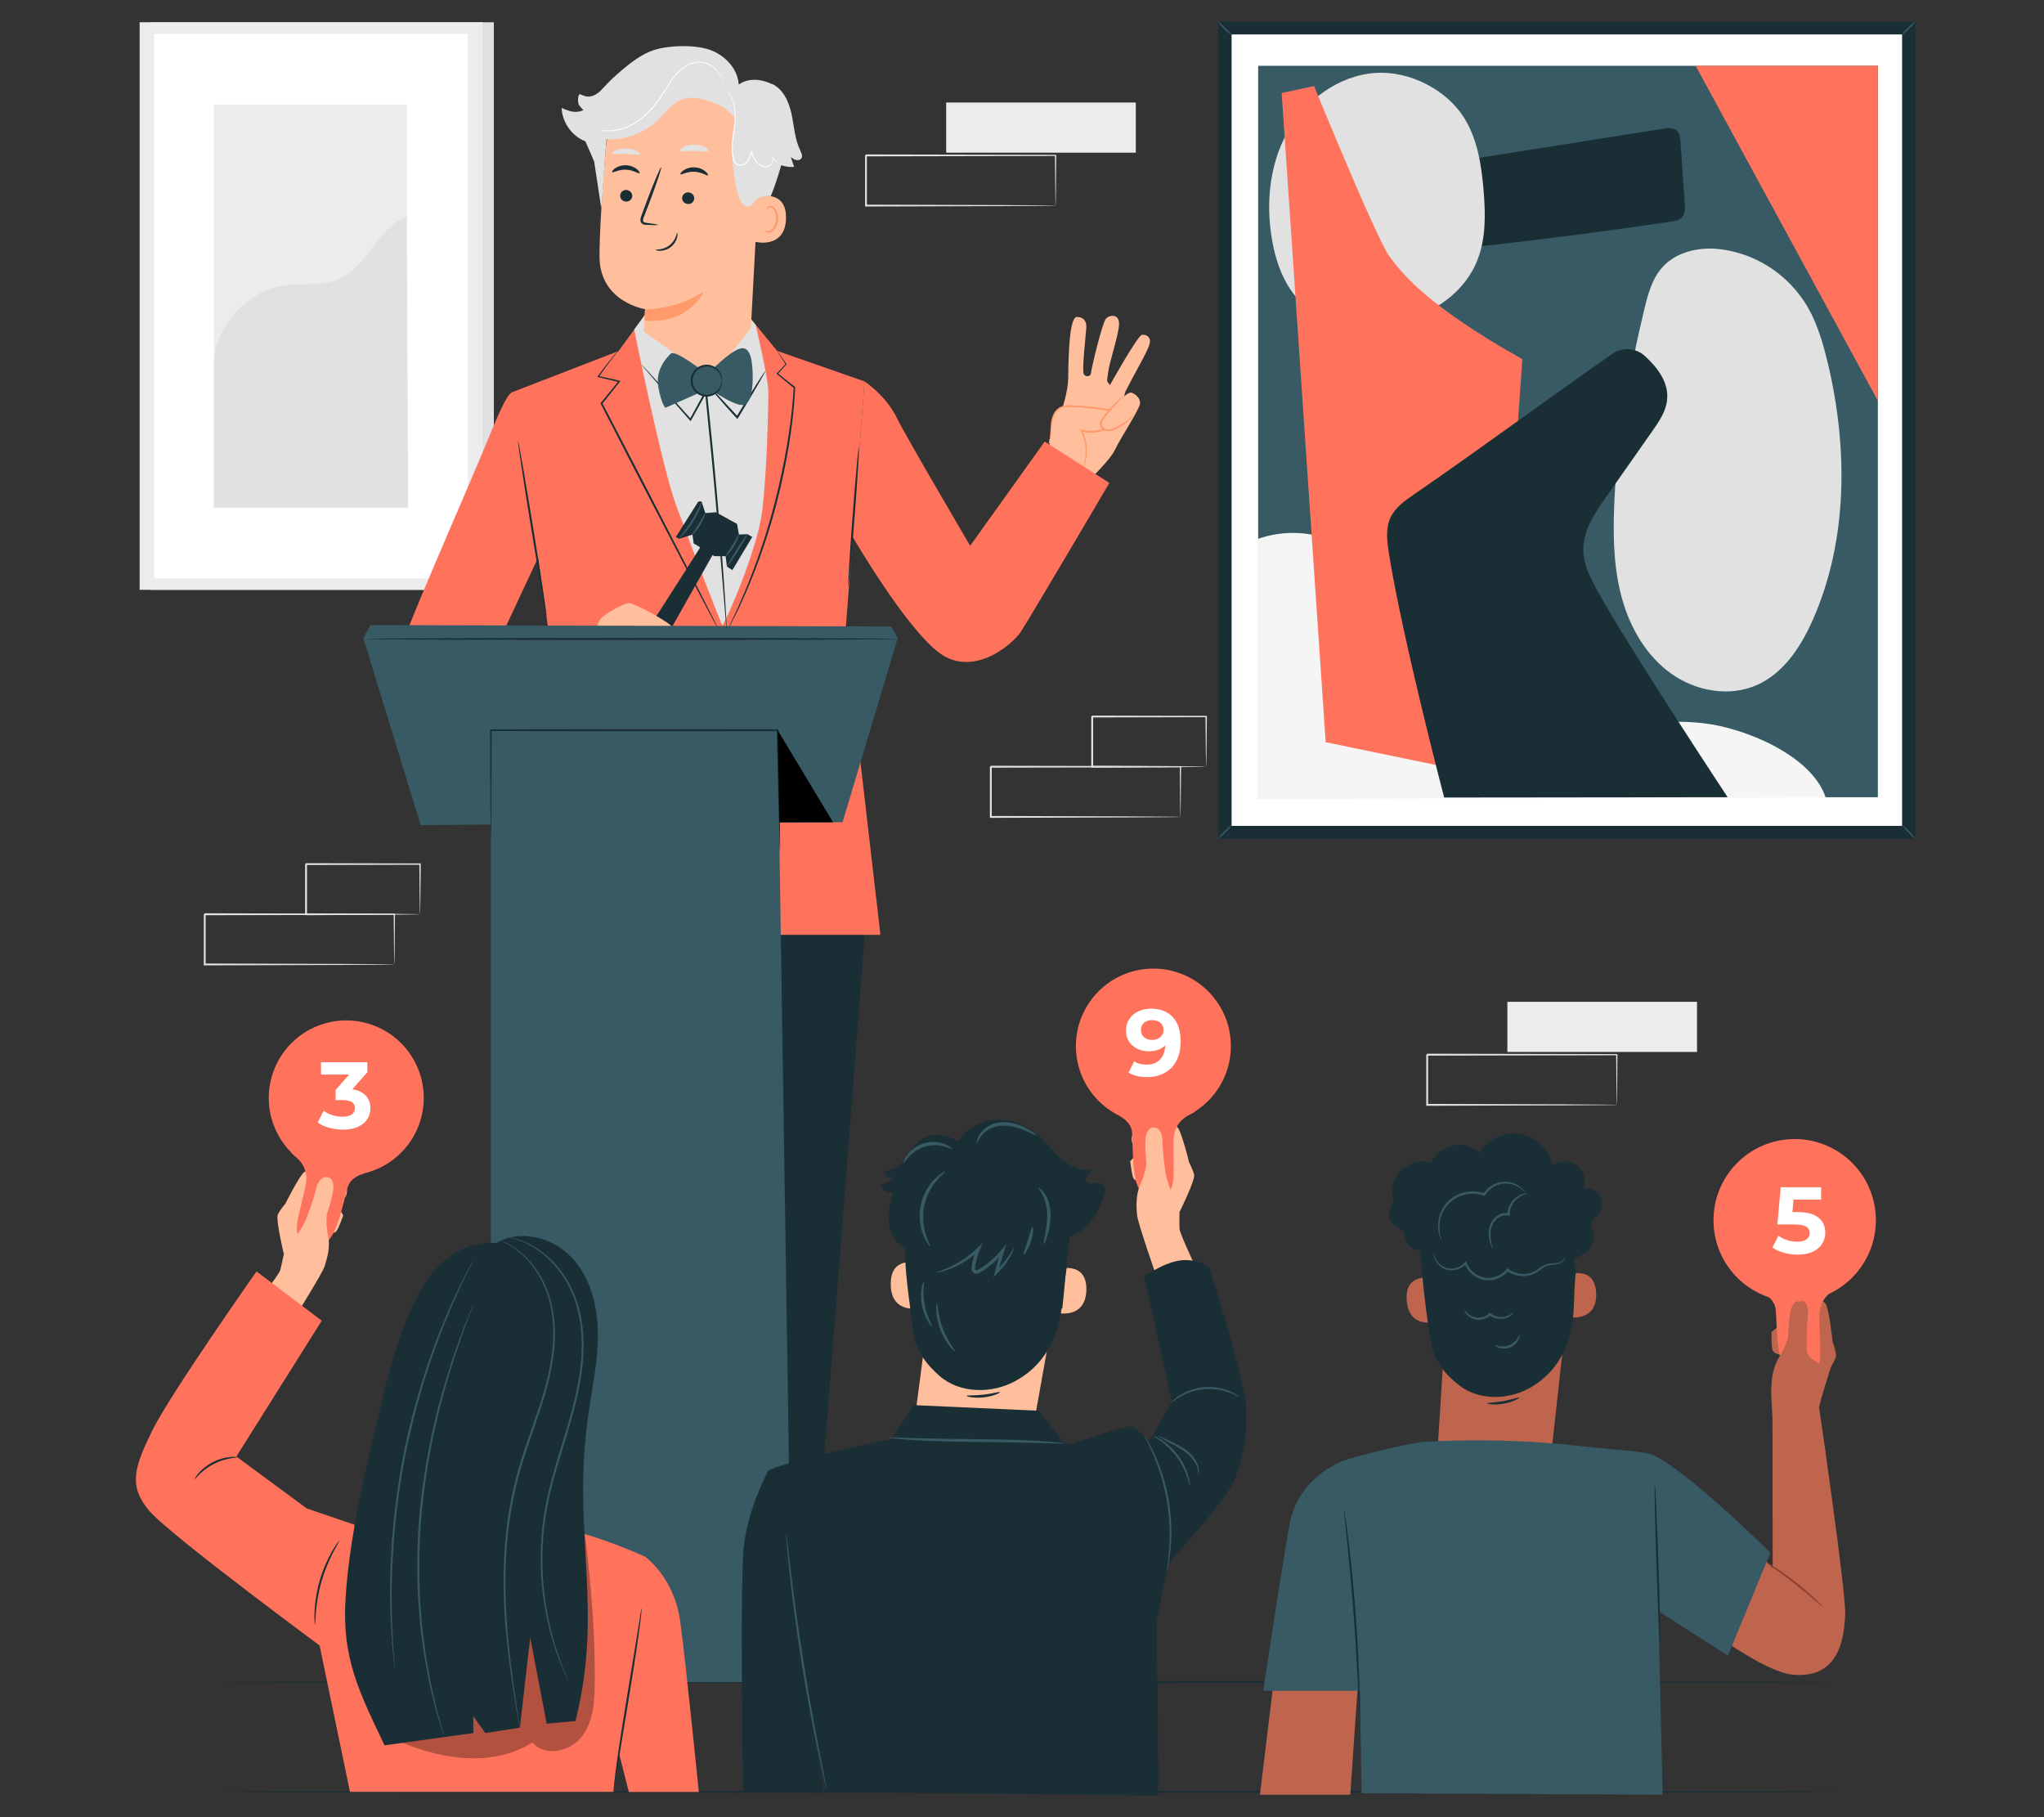 <?xml version="1.0" encoding="UTF-8"?>
<svg id="Layer_2" data-name="Layer 2" xmlns="http://www.w3.org/2000/svg" viewBox="0 0 540 480">
  <rect x="0" y="0" width="540" height="480" fill="#333333" stroke="none"/>
  <defs>
    <style>
      .cls-1 {
        fill: #bf654e;
      }

      .cls-1, .cls-2, .cls-3, .cls-4, .cls-5, .cls-6, .cls-7, .cls-8, .cls-9, .cls-10, .cls-11, .cls-12, .cls-13 {
        stroke-width: 0px;
      }

      .cls-2 {
        fill: #ff735d;
      }

      .cls-14 {
        opacity: .6;
      }

      .cls-3 {
        fill: #375a64;
      }

      .cls-4 {
        fill: #e1e1e1;
      }

      .cls-5 {
        fill: #ececec;
      }

      .cls-7 {
        fill: #f5f5f5;
      }

      .cls-8 {
        fill: none;
      }

      .cls-9 {
        fill: #1a2e35;
      }

      .cls-10 {
        fill: #fff;
      }

      .cls-15 {
        opacity: .3;
      }

      .cls-11 {
        fill: #904233;
      }

      .cls-12 {
        fill: #ff9a6c;
      }

      .cls-13 {
        fill: #ffbf9d;
      }
    </style>
  </defs>
  <g id="Layer_2-2" data-name="Layer 2">
    <g>
      <rect class="cls-8" width="540" height="480"/>
      <g>
        <g>
          <rect class="cls-4" x="39.9" y="5.88" width="90.57" height="149.92"/>
          <rect class="cls-5" x="36.89" y="5.88" width="90.57" height="149.92"/>
          <rect class="cls-10" x="40.74" y="8.92" width="82.86" height="143.84"/>
          <g>
            <rect class="cls-5" x="56.52" y="27.61" width="50.95" height="106.46"/>
            <path class="cls-4" d="m56.52,96.4c-.12-9.94,8.82-19.65,18.67-21.04,4.7-.66,9.68.27,14.07-1.53,7.83-3.21,10.32-13.62,18.21-16.7l.36,76.94h-51.31v-37.67Z"/>
          </g>
        </g>
        <g>
          <path class="cls-4" d="m311.86,215.77s-.01-.09-.02-.24c0-.18,0-.4-.02-.68,0-.62-.02-1.49-.04-2.61-.02-2.29-.05-5.58-.09-9.72l.16.16c-11.44.02-29.63.06-50.09.1.11-.11-.26.25.25-.25h0v.42s0,.43,0,.43v.85c0,.57,0,1.13,0,1.69,0,1.12,0,2.24,0,3.34,0,2.21,0,4.39,0,6.52l-.25-.25c14.27.05,26.75.09,35.7.11,4.46.03,8.04.05,10.54.07,1.22.01,2.17.02,2.85.03.31,0,.55.01.75.02.17,0,.26.01.26.02,0,0-.07.01-.23.02-.19,0-.42,0-.71.02-.67,0-1.6.02-2.8.03-2.49.02-6.04.04-10.48.07-9,.03-21.54.07-35.87.11h-.25s0-.25,0-.25c0-2.13,0-4.31,0-6.52,0-1.11,0-2.22,0-3.34,0-.56,0-1.13,0-1.69v-.85s0-.43,0-.43v-.4h0v-.02h0c.51-.51.14-.14.26-.26,20.46.04,38.65.08,50.09.1h.16s0,.16,0,.16c-.04,4.19-.07,7.51-.09,9.82-.02,1.1-.03,1.96-.04,2.57,0,.27-.01.48-.02.65,0,.14-.01.22-.02.21Z"/>
          <path class="cls-4" d="m318.66,202.51s-.01-.09-.02-.25c0-.19-.01-.42-.02-.7-.01-.65-.03-1.54-.05-2.66-.02-2.32-.06-5.61-.1-9.64l.18.18c-7.8.02-18.41.04-30.1.07-.23.23.31-.31.25-.25h0v.43s0,.43,0,.43v.87c0,.58,0,1.15,0,1.72,0,1.14,0,2.26,0,3.37,0,2.22,0,4.37,0,6.43l-.24-.24c8.69.05,16.17.09,21.53.12,2.64.03,4.76.05,6.27.07.7.01,1.27.02,1.69.03.39,0,.59.02.6.03,0,.01-.18.02-.55.03-.41,0-.96.02-1.64.03-1.5.02-3.6.04-6.22.07-5.4.03-12.94.07-21.7.12h-.24s0-.24,0-.24c0-2.06,0-4.21,0-6.43,0-1.11,0-2.23,0-3.37,0-.57,0-1.14,0-1.72v-.87s0-.43,0-.43v-.41h0v-.02h0c-.06.05.48-.49.26-.26,11.69.03,22.3.05,30.1.07h.19s0,.18,0,.18c-.04,4.08-.07,7.4-.1,9.75-.02,1.1-.03,1.97-.05,2.62-.01.59-.03.9-.04.88Z"/>
        </g>
        <g>
          <path class="cls-4" d="m104.18,254.74s-.01-.09-.02-.24c0-.18,0-.4-.02-.68,0-.62-.02-1.49-.04-2.61-.02-2.29-.05-5.58-.09-9.72l.16.16c-11.44.02-29.63.06-50.09.1.11-.11-.26.25.25-.25h0v.42s0,.43,0,.43v.85c0,.57,0,1.13,0,1.69,0,1.12,0,2.24,0,3.34,0,2.21,0,4.39,0,6.52l-.25-.25c14.27.05,26.75.09,35.7.11,4.46.03,8.04.05,10.54.07,1.22.01,2.17.02,2.85.03.31,0,.55.01.75.02.17,0,.26.01.26.02,0,0-.07.01-.23.02-.19,0-.42,0-.71.02-.67,0-1.6.02-2.8.03-2.49.02-6.04.04-10.48.07-9,.03-21.54.07-35.87.11h-.25s0-.25,0-.25c0-2.13,0-4.31,0-6.52,0-1.11,0-2.22,0-3.34,0-.56,0-1.13,0-1.69v-.85s0-.43,0-.43v-.4h0v-.02h0c.51-.51.14-.14.26-.26,20.46.04,38.65.08,50.09.1h.16s0,.16,0,.16c-.04,4.19-.07,7.51-.09,9.82-.02,1.1-.03,1.96-.04,2.57,0,.27-.01.48-.02.65,0,.14-.01.22-.02.21Z"/>
          <path class="cls-4" d="m110.97,241.49s-.01-.09-.02-.25c0-.19-.01-.42-.02-.7-.01-.65-.03-1.54-.05-2.66-.02-2.32-.06-5.61-.1-9.64l.18.18c-7.8.02-18.41.04-30.1.07-.23.23.31-.31.25-.25h0v.43s0,.43,0,.43v.87c0,.58,0,1.15,0,1.72,0,1.14,0,2.26,0,3.37,0,2.22,0,4.37,0,6.43l-.24-.24c8.69.05,16.17.09,21.53.12,2.64.03,4.76.05,6.27.07.7.01,1.27.02,1.69.03.39,0,.59.02.6.03,0,.01-.18.02-.55.03-.41,0-.96.02-1.64.03-1.5.02-3.6.04-6.22.07-5.4.03-12.94.07-21.7.12h-.24s0-.24,0-.24c0-2.06,0-4.21,0-6.43,0-1.11,0-2.23,0-3.37,0-.57,0-1.14,0-1.72v-.87s0-.43,0-.43v-.41h0v-.02h0c-.06.05.48-.49.26-.26,11.69.03,22.3.05,30.1.07h.19s0,.18,0,.18c-.04,4.08-.07,7.4-.1,9.75-.02,1.1-.03,1.97-.05,2.62-.01.59-.03.9-.04.88Z"/>
        </g>
        <g>
          <rect class="cls-5" x="249.97" y="27.08" width="50.1" height="13.25"/>
          <path class="cls-4" d="m278.88,54.29s-.01-.09-.02-.24c0-.18,0-.4-.02-.68,0-.62-.02-1.49-.04-2.61-.02-2.29-.05-5.58-.09-9.72l.16.16c-11.44.02-29.63.06-50.09.1.11-.11-.26.25.25-.25h0v.85s0,.85,0,.85c0,.57,0,1.13,0,1.69,0,1.12,0,2.24,0,3.34,0,2.21,0,4.39,0,6.52l-.25-.25c14.27.05,26.75.08,35.7.11,4.46.03,8.04.05,10.54.07,1.22.01,2.17.02,2.85.03.31,0,.55.01.75.02.17,0,.26.01.26.02,0,0-.07.01-.23.02-.19,0-.42,0-.71.02-.67,0-1.6.02-2.8.03-2.49.02-6.04.04-10.48.07-9,.03-21.54.07-35.87.11h-.25s0-.25,0-.25c0-2.13,0-4.31,0-6.52,0-1.11,0-2.22,0-3.34,0-.56,0-1.13,0-1.69v-.85s0-.43,0-.43v-.4h0v-.02h0c.51-.51.14-.14.26-.26,20.46.04,38.65.08,50.09.1h.16s0,.16,0,.16c-.04,4.19-.07,7.51-.09,9.82-.02,1.1-.03,1.96-.04,2.57,0,.27-.01.48-.02.65,0,.14-.01.22-.02.21Z"/>
        </g>
        <g>
          <rect class="cls-5" x="398.23" y="264.62" width="50.1" height="13.25"/>
          <path class="cls-4" d="m427.14,291.83s-.01-.09-.02-.24c0-.18,0-.4-.02-.68,0-.62-.02-1.49-.04-2.61-.02-2.29-.05-5.58-.09-9.72l.16.16c-11.44.02-29.63.06-50.09.1.11-.11-.26.25.25-.25h0v.85s0,.85,0,.85c0,.57,0,1.13,0,1.69,0,1.12,0,2.24,0,3.34,0,2.21,0,4.39,0,6.52l-.25-.25c14.27.05,26.75.08,35.7.11,4.46.03,8.04.05,10.54.07,1.22.01,2.17.02,2.85.03.31,0,.55.01.75.02.17,0,.26.01.26.02,0,0-.07.01-.23.02-.19,0-.42,0-.71.02-.67,0-1.6.02-2.8.03-2.49.02-6.04.04-10.48.07-9,.03-21.54.07-35.87.11h-.25s0-.25,0-.25c0-2.13,0-4.31,0-6.52,0-1.11,0-2.22,0-3.34,0-.56,0-1.13,0-1.69v-.85s0-.43,0-.43v-.4h0v-.02h0c.51-.51.14-.14.26-.26,20.46.04,38.65.08,50.09.1h.16s0,.16,0,.16c-.04,4.19-.07,7.51-.09,9.82-.02,1.1-.03,1.96-.04,2.57,0,.27-.01.48-.02.65,0,.14-.01.22-.02.21Z"/>
        </g>
        <path class="cls-9" d="m484.9,444.29c0,.15-95.52.27-213.32.27s-213.34-.12-213.34-.27,95.5-.27,213.34-.27,213.32.12,213.32.27Z"/>
        <path class="cls-9" d="m484.9,473.33c0,.15-95.52.27-213.32.27s-213.34-.12-213.34-.27,95.5-.27,213.34-.27,213.32.12,213.32.27Z"/>
        <rect class="cls-9" x="321.9" y="5.71" width="184.1" height="215.84"/>
        <rect class="cls-10" x="325.37" y="9.1" width="177.14" height="209.05"/>
        <rect class="cls-3" x="332.39" y="17.38" width="163.72" height="193.2"/>
        <path class="cls-9" d="m445.1,53.74c-.39-5.48-.78-10.95-1.16-16.43-.07-.95-.17-1.98-.82-2.67-.92-.97-2.48-.84-3.81-.63-16.7,2.64-33.4,5.28-50.1,7.93l-3.92,23.74c18.82-1.99,37.6-4.38,56.32-7.17.95-.14,1.97-.32,2.66-.99.95-.93.92-2.44.83-3.77Z"/>
        <path class="cls-4" d="m363.25,19.27c-9.72.73-18.48,7.24-23.2,15.78-4.71,8.53-5.66,18.8-3.98,28.4,1.16,6.65,3.76,13.39,9.01,17.63,4.93,3.98,11.61,5.23,17.94,4.91,11.29-.57,22.95-6.58,27.2-17.05,2.36-5.81,2.25-12.31,1.73-18.57-.54-6.57-1.55-13.32-4.97-18.96-4.69-7.75-14.7-12.82-23.73-12.13"/>
        <path class="cls-7" d="m482.32,210.66c-3.56-10.94-21.05-18.37-32.49-19.65-11.44-1.27-22.92,1.23-34.41,1.89-11.49.66-23.99-.92-32.4-8.77-10.14-9.46-11.71-25.48-21.52-35.29-7.47-7.47-19.4-10.09-29.31-6.43v68.63l150.12-.39Z"/>
        <path class="cls-2" d="m347.16,22.74s16.51,40.35,19.87,44.93c3.36,4.58,10.09,13.14,35.15,27.2l-7.64,110.34-44.31-9.16-11.63-171.48,8.56-1.83Z"/>
        <path class="cls-4" d="m482.92,96.07c-1.02-4.33-2.27-8.69-4.16-12.7-1.3-2.75-3.02-5.29-5.07-7.54h0c-4.61-5.06-10.74-8.52-17.48-9.74-.9-.16-1.8-.28-2.72-.36-5.22-.42-10.86.99-14.34,4.9-2.73,3.06-3.82,7.2-4.77,11.18-4.18,17.45-7.42,35.21-7.98,53.15-.25,7.94.04,15.99,2.25,23.62,2.21,7.63,6.48,14.86,12.97,19.44,6.49,4.58,15.33,6.15,22.58,2.91,7.06-3.15,11.61-10.15,14.73-17.22,9.29-21.03,9.28-45.27,4-67.64Z"/>
        <path class="cls-2" d="m496.1,17.38h-48.14l48.14,88.46c-.02-27.72,0-88.46,0-88.46Z"/>
        <path class="cls-9" d="m422.16,156.32c-1.86-3.4-3.78-6.97-3.87-10.85-.13-5.19,2.97-9.84,5.95-14.09,4.1-5.85,8.2-11.7,12.31-17.55,1.73-2.46,3.5-5.06,3.86-8.04.55-4.6-2.3-8.52-5.88-11.78-2.36-2.15-5.9-2.4-8.53-.57-17.37,12.08-35.14,25.28-52.44,37.15-2.43,1.67-4.97,3.46-6.21,6.14-1.38,2.97-.89,6.43-.38,9.67,3.52,22.11,14.56,64.26,14.56,64.26l74.89-.08s-26.59-40.28-34.25-54.26Z"/>
        <path class="cls-3" d="m505.99,5.71c.08.08-.63.91-1.59,1.85-.96.94-1.8,1.63-1.88,1.55-.08-.08.63-.91,1.59-1.85.96-.94,1.8-1.63,1.88-1.55Z"/>
        <path class="cls-3" d="m502.72,218.12c.08-.08.86.61,1.75,1.54.88.93,1.53,1.75,1.45,1.82-.08.08-.86-.61-1.75-1.54-.88-.93-1.53-1.75-1.45-1.82Z"/>
        <path class="cls-3" d="m325.26,218.1c.08.08-.62.91-1.57,1.85-.95.94-1.78,1.64-1.86,1.56-.08-.08.62-.91,1.57-1.85.95-.94,1.78-1.64,1.86-1.56Z"/>
        <path class="cls-3" d="m321.93,5.72c.09-.07.81.73,1.75,1.66.93.93,1.74,1.65,1.67,1.74-.06.09-1-.5-1.96-1.45-.96-.95-1.55-1.88-1.46-1.95Z"/>
        <path class="cls-1" d="m409.64,385.62l-30.12,1.63,1.64-25.85s-2.09-.3-2.97-11.44c-.89-11.14-2.67-30.05-2.67-30.05h0c12.53-6.41,27.55-5.54,39.26,2.28l1.74,1.16-6.88,62.26Z"/>
        <path class="cls-1" d="m413.91,336.82c.18-.1,7.51-2.78,7.78,4.86.27,7.64-7.46,6.33-7.48,6.11-.02-.22-.3-10.97-.3-10.97Z"/>
        <path class="cls-1" d="m378.02,337.63c-.2-.07-7.11-1.45-6.36,6.16.75,7.6,8.23,5.28,8.22,5.06,0-.22-1.87-11.22-1.87-11.22Z"/>
        <path class="cls-9" d="m416.33,335.8c-.71,6.46-.26,9.8-1.03,14.14-1.21,6.86-4.22,12.26-10.07,16.04-5.85,3.78-14.08,4.27-19.62.03-3.84-2.94-6.65-6.37-7.51-11.13-.86-4.76-1.97-13.21-2.33-18.04-.65-8.7-1.79-16.98-1.79-16.98l24.56-6.17,14.71,7.46,3.07,14.63Z"/>
        <path class="cls-9" d="m376.73,330.2c-1.4.45-2.97-.01-4.17-.86-1.2-.85-1.77-4.22-1.77-4.22,0,0-3.17-1.58-3.6-3.11-.43-1.53-.18-3.36,1.01-4.41-.95-2.8-.23-6.1,1.8-8.26,2.03-2.15,5.29-3.06,8.14-2.28,1.07-2.29,3.27-4.01,5.75-4.5,2.48-.49,5.17.27,7.02,1.98,2.14-3.65,6.66-5.73,10.83-4.99,4.16.74,7.69,4.25,8.44,8.42,1.77-1.49,4.57-1.56,6.42-.17,1.84,1.39,2.54,4.11,1.59,6.22,1.71-.43,3.64.38,4.54,1.89.9,1.51.69,3.6-.49,4.9-.66.72-1.62,1.29-1.82,2.24-.18.87.34,1.71.57,2.57.51,1.93-.58,3.99-2.14,5.23-1.56,1.24-3.53,1.82-5.45,2.38-2.19.64-4.47,1.28-6.71.9s-4.44-2.09-4.58-4.37c-4.35,3.46-11.42,2.74-14.98-1.53-.79,1.88-2.64,3.27-4.66,3.51-2.02.25-4.15-.66-5.37-2.29"/>
        <path class="cls-9" d="m392.91,370.68c-.03.18,1.96.53,4.38.09,2.42-.43,4.17-1.45,4.08-1.6-.08-.19-1.88.51-4.2.92-2.31.42-4.24.39-4.26.59Z"/>
        <path class="cls-3" d="m413.42,331.77s.23.55-.38,1.26c-.29.34-.75.66-1.37.84-.61.18-1.32.2-2.07.3-.76.08-1.49.38-2.21.92-.72.51-1.52,1.18-2.55,1.55-2,.76-4.68.6-6.74-.98l.42-.05c-.79,1.02-1.94,1.81-3.23,2.24-1.79.6-3.77.37-5.27-.51-1.51-.85-2.59-2.23-3.08-3.66l.46.08c-1.15,1.36-2.85,1.89-4.25,1.78-1.44-.1-2.54-.85-3.2-1.59-.68-.75-.97-1.51-1.1-2.03-.13-.52-.11-.81-.09-.81.1-.05.08,1.22,1.42,2.62.66.67,1.69,1.31,3,1.36,1.28.07,2.81-.46,3.81-1.68l.3-.37.16.45c.47,1.3,1.47,2.55,2.86,3.32,1.38.79,3.15.99,4.79.44,1.18-.39,2.23-1.11,2.95-2.03l.18-.24.24.18c1.86,1.45,4.34,1.64,6.2.96.95-.31,1.69-.91,2.47-1.44.75-.54,1.64-.88,2.43-.92.78-.07,1.47-.07,2.04-.2.56-.13,1-.4,1.29-.68.59-.59.47-1.13.53-1.11Z"/>
        <path class="cls-3" d="m380.96,327.79s-.3-.39-.6-1.21c-.28-.82-.56-2.09-.41-3.66.14-1.55.72-3.43,2.08-5.05,1.35-1.61,3.5-2.82,5.9-3.1,1.51-.19,3.01.01,4.31.5l-.36.12c1.01-1.65,2.63-2.67,4.17-3.05,1.56-.4,3.03-.14,4.09.31,1.08.45,1.8,1.07,2.23,1.52.43.46.59.77.57.79-.07.09-.84-1.16-2.93-1.96-1.03-.37-2.4-.57-3.83-.17-1.42.39-2.89,1.36-3.8,2.87l-.13.21-.23-.08c-1.21-.44-2.61-.63-4.03-.44-2.25.27-4.28,1.38-5.55,2.86-1.3,1.49-1.89,3.25-2.08,4.73-.36,3.03.72,4.79.58,4.82Z"/>
        <path class="cls-3" d="m394.33,329.85s-.18-.24-.37-.73c-.19-.49-.43-1.21-.58-2.15-.14-.93-.18-2.11.25-3.34.44-1.22,1.42-2.41,2.85-2.97.69-.28,1.47-.32,2.16-.16l-.37.3c-.02-1.26.42-2.39,1.03-3.23.6-.85,1.34-1.43,2.02-1.78.68-.35,1.28-.49,1.69-.53.41-.03.64,0,.64.03.02.1-.91.09-2.14.84-.6.37-1.26.94-1.78,1.73-.53.78-.89,1.81-.86,2.91v.38s-.37-.08-.37-.08c-.57-.12-1.21-.1-1.8.14-1.23.47-2.13,1.53-2.54,2.59-.42,1.09-.43,2.19-.35,3.09.2,1.81.63,2.9.52,2.93Z"/>
        <path class="cls-3" d="m399.83,346.67c.05.02-.34.77-1.53,1.32-.58.27-1.36.46-2.23.4-.86-.04-1.83-.35-2.63-1.03h.41c-.15.13-.32.29-.51.42-.9.66-1.98.91-2.93.85-.96-.07-1.76-.46-2.32-.9-1.12-.91-1.31-1.84-1.25-1.85.09-.06.42.77,1.5,1.5.53.36,1.26.66,2.09.69.83.03,1.77-.22,2.54-.78.16-.11.31-.25.44-.37l.2-.19.21.18c1.38,1.17,3.24,1.1,4.31.7,1.12-.4,1.61-1.02,1.68-.94Z"/>
        <path class="cls-3" d="m401.45,352.66c.07.01.07.5-.27,1.2-.33.69-1.07,1.57-2.19,2.04-1.13.46-2.27.36-2.99.11-.74-.25-1.09-.6-1.05-.66.05-.08.46.12,1.15.24.69.13,1.68.14,2.65-.26.97-.4,1.66-1.12,2.06-1.69.4-.58.56-1.01.65-.99Z"/>
        <path class="cls-1" d="m479.92,344.02s1.41-.95,2.35.31c.94,1.26,1.88,10.03,1.88,10.03,0,0,.74,2.03.91,3.52.17,1.49-5.34,9.68-5.34,9.68l-9.28-9.75s-1.92-.11-2.21-1.34c-.3-1.23-.21-4.63-.21-4.63l3.61-2.92s-1.99-.91-2.33-1.87c-.33-.96.2-2.18.2-2.18l10.41-.85Z"/>
        <path class="cls-2" d="m486.27,339.81c-1.69.91-5.31,2.47-5.59,7.23-.28,4.76,1.01,12.15-.61,14.56-1.61,2.41-7.02,3.07-8.96-.71-1.94-3.78-1.66-13.8-2.1-15.59-.44-1.79-1.93-3.07-3.4-3.83-1.47-.76,10.3-8.58,10.3-8.58l10.36,6.92Z"/>
        <path class="cls-1" d="m468.79,383.22s-.93-14.2-.85-16.21c.08-2.01.25-5.58,2.02-8.38,1.77-2.8,2.26-4.94,2.39-5.29s.11-6.24,1.1-8.22c.99-1.98,2.07-1.84,2.94-1.45.87.39,1.5,1.86,1.23,3.84-.26,1.99-.37,6.2-.3,9.16.07,2.95,6.33,4.59,6.33,4.59,0,0-2.98,9.24-3.07,10.61-.09,1.37,1.72,11.97,1.72,11.97l-8.53,2.9-4.98-3.51Z"/>
        <circle class="cls-2" cx="474.12" cy="322.35" r="21.45" transform="translate(-31.84 52.71) rotate(-6.16)"/>
        <path class="cls-1" d="m437.12,387.25s2.28-2.3,13.85,9.08c6.42,6.32,17.35,17.86,17.35,17.86l-.05-39.53,12.32-2.79s7.11,48.47,6.89,54.59c-.36,10.05-3.8,16.76-13.82,15.91-9.95-.84-34.89-21.43-34.89-21.43l-1.65-33.69Z"/>
        <polygon class="cls-1" points="337.79 433.44 332.86 474.06 356.73 474.06 359.12 439.38 337.79 433.44"/>
        <path class="cls-3" d="m352.11,387.25s-9.42,4.17-11.48,15.64c-1.72,9.55-6.92,43.73-6.92,43.73h30.23l1.44-28.48-13.26-30.9Z"/>
        <path class="cls-3" d="m436.43,420.47l1.9,5.24,18.16,11.63,11.23-27.21s-27.56-27.22-33.24-26.16l-6.4,20.19,8.35,16.31Z"/>
        <path class="cls-10" d="m480.45,321.65c1.17.98,1.76,2.3,1.76,3.95,0,1.07-.27,2.04-.8,2.91-.53.87-1.35,1.57-2.44,2.1-1.09.52-2.44.79-4.04.79-1.23,0-2.44-.16-3.64-.49-1.19-.32-2.2-.79-3.04-1.39l1.6-3.1c.67.5,1.43.89,2.3,1.16.87.27,1.76.41,2.67.41,1.02,0,1.81-.2,2.4-.6.58-.4.87-.96.87-1.67s-.3-1.32-.91-1.7c-.61-.38-1.66-.58-3.16-.58h-4.47l.9-9.84h10.67v3.25h-7.3l-.28,3.32h1.42c2.46,0,4.28.49,5.46,1.47Z"/>
        <path class="cls-3" d="m415.92,381.81c-21.32-2.36-40.22-.91-40.22-.91-1.27,0-21.92,4.32-23.59,6.35l7.01,48.85.59,37.57,79.55.39-2.14-89.48c-2.69-1.32-6.06-1.1-21.2-2.78Z"/>
        <path class="cls-9" d="m437.17,392.12c.15,0,.59,9.42.98,21.05.39,11.63.59,21.07.44,21.07-.15,0-.59-9.42-.98-21.05-.39-11.63-.59-21.06-.44-21.07Z"/>
        <path class="cls-9" d="m355.09,398.7s.06.18.12.54c.07.42.15.93.24,1.56.2,1.35.46,3.32.76,5.75.6,4.86,1.31,11.59,1.88,19.04.57,7.45.89,14.21,1.04,19.11.08,2.45.12,4.43.12,5.8,0,.63,0,1.16,0,1.58,0,.36-.02.55-.04.55-.02,0-.04-.19-.07-.55-.03-.42-.06-.94-.1-1.57-.07-1.44-.17-3.4-.29-5.79-.25-4.89-.63-11.64-1.2-19.08-.57-7.44-1.22-14.17-1.72-19.04-.24-2.38-.45-4.33-.59-5.77-.06-.63-.11-1.15-.14-1.57-.03-.36-.03-.55-.01-.55Z"/>
        <path class="cls-11" d="m481.54,424.42c-.05.06-.87-.64-2.18-1.76-1.31-1.12-3.13-2.65-5.2-4.27-2.07-1.62-3.99-3.03-5.39-4.04-1.4-1.01-2.27-1.63-2.22-1.7.04-.06.98.45,2.44,1.39,1.46.93,3.42,2.3,5.5,3.93,2.08,1.63,3.87,3.22,5.12,4.41,1.25,1.2,1.97,1.99,1.92,2.04Z"/>
        <path class="cls-13" d="m276.54,119.09s5.59-12.74,5.66-19.09c.08-6.35.31-16.44,2.37-16.29,2.06.15,2.47,1.47,2.43,2.77-.05,1.3-1.29,11.66-.63,12.45.66.79,1.82.45,1.85-.39.03-.84,2.97-13.38,4.01-14.42,1.03-1.03,3.8-1.32,3.37,2.11-.43,3.43-2.61,9.79-2.85,12.16-.24,2.37-.61,1.97.49,3.31,0,0,7.28-13.06,8.44-13.25,1.16-.19,2.43.55,2.06,2.29-.37,1.75-4.45,8.81-5.03,10.01-.58,1.2-1.4,2.7-1.4,2.7l-.35,1.29s1.27-1.26,2.03-1c.76.26,2.33,1.31,2.2,2.84-.13,1.53-5.15,9.08-6.56,12.09-1.41,3.01-6.96,8.17-6.96,8.17l-11.13-7.75Z"/>
        <path class="cls-13" d="m277.07,116.96c.61-1.58.51-3.34.72-5.03.2-1.69.87-3.51,2.39-4.26.83-.41,1.8-.43,2.73-.42,3.84.07,7.65.65,11.45,1.23-.38,1.85-.63,3.69-2.25,4.67-1.62.98-4.58,1.08-6.4.55,1.56,3.16,1.68,7,.32,10.26"/>
        <path class="cls-12" d="m286.04,123.97c-.07-.02.39-.98.65-2.8.25-1.78.23-4.53-1.17-7.36l-.21-.43.48.12c1.59.4,3.54.43,5.36-.17.91-.3,1.7-.91,2.12-1.83.44-.9.61-1.97.83-3.05l.22.32c-.31-.05-.65-.1-.99-.15-3.2-.49-6.26-.91-9.06-1.05-1.39-.04-2.76-.19-3.85.26-1.09.46-1.73,1.49-2.07,2.45-.36.98-.44,1.93-.52,2.77-.07.84-.13,1.57-.23,2.16-.1.59-.22,1.04-.33,1.34-.11.3-.19.44-.2.44-.05-.02.21-.63.33-1.8.07-.59.09-1.31.14-2.15.05-.84.11-1.83.46-2.87.33-1.01,1-2.18,2.25-2.73,1.26-.53,2.65-.36,4.05-.34,2.82.12,5.9.52,9.11,1.01.34.05.68.1.99.15l.28.04-.06.28c-.23,1.07-.39,2.17-.88,3.18-.46,1.03-1.44,1.77-2.43,2.08-.99.34-1.98.45-2.93.46-.95.01-1.87-.09-2.72-.34l.26-.31c1.41,2.97,1.36,5.79,1.02,7.6-.17.92-.4,1.61-.58,2.07-.19.46-.31.69-.33.68Z"/>
        <path class="cls-13" d="m296.93,104.49c-1.9,1.73-3.66,3.61-5.25,5.63-.47.6-.96,1.32-.83,2.07.13.79.93,1.34,1.73,1.42.8.08,1.59-.21,2.31-.56,1.78-.85,3.4-2.06,4.72-3.53"/>
        <path class="cls-12" d="m299.61,109.53s-.14.27-.49.67c-.35.4-.89.94-1.64,1.53-.75.58-1.7,1.21-2.86,1.73-.58.25-1.26.48-2.01.43-.74-.06-1.53-.45-1.9-1.23-.18-.39-.19-.84-.08-1.22.11-.38.29-.71.49-1,.41-.58.83-1.06,1.23-1.54.81-.95,1.59-1.76,2.26-2.42,1.35-1.32,2.27-2.03,2.32-1.98.05.06-.78.87-2.05,2.25-.63.69-1.37,1.52-2.15,2.48-.38.48-.81.99-1.18,1.52-.36.52-.62,1.16-.36,1.7.24.54.87.88,1.46.93.61.05,1.22-.13,1.77-.36,1.12-.48,2.07-1.05,2.83-1.58,1.52-1.07,2.29-1.95,2.36-1.89Z"/>
        <g>
          <path class="cls-3" d="m211.2,406.27l-.1,23.62s23.98,8.03,24.38,12.4l-45.8,1.46-1.36-36.81,22.88-.67Z"/>
          <path class="cls-4" d="m196.87,428.35c-.88.27-1.46,1.29-1.23,2.18.23.89,1.26,1.49,2.15,1.23.88-.25,1.62-1.45,1.29-2.31-.33-.86-1.58-1.5-2.37-1.04"/>
          <path class="cls-9" d="m189.68,443.74v-3.72s43.92,0,43.92,0c0,0,2.07.82,1.88,2.27l-45.8,1.46Z"/>
          <path class="cls-10" d="m211.84,429.63c0,.22-1.12.36-2.19,1.11-1.1.73-1.63,1.71-1.84,1.63-.21-.04.08-1.38,1.4-2.27,1.31-.9,2.67-.68,2.63-.47Z"/>
          <path class="cls-10" d="m216.7,431.47c.06.21-.9.63-1.63,1.6-.76.95-.92,1.98-1.14,1.97-.21.04-.41-1.26.52-2.45.92-1.2,2.23-1.33,2.24-1.12Z"/>
          <path class="cls-10" d="m219.62,437.13c-.2.05-.55-1.05-.01-2.3.53-1.25,1.57-1.76,1.67-1.58.13.18-.53.86-.95,1.89-.45,1.02-.48,1.96-.7,1.99Z"/>
          <path class="cls-10" d="m211.26,424.25c-.09.21-1.12-.07-2.38.06-1.26.1-2.23.56-2.36.37-.13-.16.8-1.02,2.29-1.14,1.49-.14,2.56.54,2.45.72Z"/>
        </g>
        <g>
          <path class="cls-3" d="m156.22,410.88l-1.27,28.55,5.5,22.87c.4,1.65-.69,3.29-2.36,3.57h0c-.94.16-1.88-.14-2.55-.81-4.27-4.28-19.47-20.29-19.54-21.82-.1-2.42-.81-30.55-.81-30.55l21.02-1.81Z"/>
          <path class="cls-9" d="m158.09,465.87l-22.2-24.91-.03,1.21c.08,1.23.32,2.07.98,2.88,1.77,2.17,6.78,8.06,18.6,20,.69.69,1.68,1,2.64.81h0Z"/>
          <g class="cls-14">
            <path class="cls-10" d="m141.96,431.87c.71.51.92,1.6.43,2.32-.48.73-1.59.95-2.3.45-.71-.5-1.01-1.8-.45-2.46.56-.67,1.87-.86,2.44-.2"/>
          </g>
          <path class="cls-10" d="m151.84,453.24c.16.08.84-1.4,2.55-2.17,1.69-.82,3.26-.38,3.3-.56.03-.07-.33-.3-1-.41-.66-.11-1.63-.04-2.57.4-.94.44-1.62,1.13-1.96,1.71-.35.58-.4,1-.33,1.03Z"/>
          <path class="cls-10" d="m153.79,457.11c.13.13,1.07-.78,2.56-1.17,1.48-.42,2.75-.12,2.8-.3.09-.14-1.28-.78-2.96-.31-1.69.46-2.54,1.7-2.39,1.78Z"/>
          <path class="cls-10" d="m148.15,448.26c.13.14,1.56-1.27,3.82-2.08,2.25-.85,4.25-.71,4.26-.9.05-.15-2.06-.59-4.48.31-2.42.88-3.74,2.58-3.61,2.67Z"/>
          <path class="cls-10" d="m147.82,439.55c.07.17,1.66-.45,3.72-.48,2.06-.06,3.67.5,3.74.32.08-.14-1.54-1.01-3.75-.95-2.21.04-3.79.98-3.71,1.11Z"/>
          <path class="cls-10" d="m147.98,431.16c.09.17,1.69-.75,3.86-.6,2.17.1,3.66,1.19,3.77,1.03.05-.06-.26-.42-.91-.82-.64-.4-1.66-.77-2.83-.84-1.17-.06-2.22.2-2.9.52-.69.32-1.03.65-.99.71Z"/>
          <path class="cls-10" d="m151.82,428.96s.11-.38.06-1.08c-.05-.69-.23-1.72-.8-2.85-.3-.54-.6-1.23-1.39-1.62-.39-.2-.98-.14-1.33.23-.34.36-.46.83-.48,1.28,0,1.81,1.51,3.6,3.54,3.91,2.04.27,3.92-.86,4.77-2.41.19-.4.32-.9.11-1.38-.21-.49-.78-.7-1.19-.64-.85.11-1.4.59-1.9.94-1,.77-1.63,1.59-2,2.18-.37.59-.49.96-.46.98.1.08.75-1.39,2.72-2.8.5-.32,1.07-.73,1.68-.78.3-.02.55.1.65.34.1.23.04.59-.12.91-.71,1.27-2.44,2.29-4.16,2.04-1.72-.24-3.05-1.81-3.06-3.27,0-.35.1-.7.3-.91.19-.2.47-.25.73-.14.55.24.91.84,1.2,1.35,1.16,2.12,1,3.75,1.13,3.72Z"/>
        </g>
        <g>
          <path class="cls-9" d="m225.3,211.98s4.04,13.29,3.48,29.72c-.22,6.36-14.17,182.56-14.17,182.56l-28.87,1.22,1.13-165.1-2.34.61s-12.78,70.93-13.58,82.37c-.72,10.27-10.86,85.13-10.86,85.13l-26.38,1.42,4.26-98.62,5.81-94.7,2.53-27.6,79,2.99Z"/>
          <path class="cls-3" d="m181.6,243.77s.42.27,1.23.63c.82.34,2.02.87,3.63,1.1.8.11,1.71.12,2.66-.09.94-.21,1.94-.65,2.72-1.45.79-.8,1.27-1.89,1.56-3.02.29-1.14.44-2.31.63-3.51.72-4.79,1.16-9.16,1.39-12.33.12-1.58.18-2.87.21-3.75.03-.89.02-1.38-.02-1.38-.04,0-.12.48-.22,1.36-.11,1.01-.24,2.26-.4,3.73-.34,3.15-.85,7.5-1.56,12.28-.37,2.36-.58,4.76-1.99,6.22-1.4,1.43-3.43,1.66-4.93,1.51-1.55-.16-2.76-.62-3.59-.89-.84-.29-1.3-.45-1.32-.41Z"/>
          <path class="cls-3" d="m189.34,221.06s-.19-.14-.6-.15c-.4-.01-1.01.13-1.59.59-.56.45-1.14,1.24-1.12,2.28,0,1.06.86,2.06,1.95,2.4,1.08.37,2.37.07,3-.78.63-.83.63-1.81.44-2.5-.2-.71-.6-1.19-.94-1.42-.33-.23-.56-.26-.57-.23-.08.08.83.45,1.09,1.75.11.61.05,1.44-.46,2.05-.49.63-1.47.85-2.37.55-.9-.29-1.56-1.05-1.58-1.85-.05-.8.38-1.5.84-1.93.98-.9,1.93-.65,1.91-.77Z"/>
          <path class="cls-3" d="m144.1,234.88s.35.08.99.11c.64.04,1.57.02,2.71-.08,2.28-.2,5.43-.89,8.61-2.38,3.18-1.51,5.71-3.5,7.31-5.13.81-.82,1.41-1.52,1.79-2.04.38-.51.58-.81.54-.83-.08-.07-.97,1.03-2.63,2.56-1.65,1.53-4.17,3.42-7.27,4.89-3.11,1.46-6.17,2.2-8.4,2.51-2.24.31-3.65.29-3.65.4Z"/>
          <path class="cls-3" d="m213.8,220.55c-.06.03.48,1.18,1.62,2.88,1.14,1.7,2.94,3.91,5.27,6,2.34,2.08,4.74,3.62,6.55,4.56,1.82.95,3.02,1.35,3.04,1.29.04-.09-1.09-.64-2.83-1.67-1.74-1.03-4.06-2.59-6.36-4.64-2.29-2.05-4.11-4.18-5.33-5.79-1.22-1.61-1.89-2.68-1.97-2.63Z"/>
        </g>
        <polygon class="cls-2" points="170.29 83.3 163.42 92.73 135.42 103.55 141.58 143.32 147.46 184.48 143.82 246.93 232.6 246.93 223.36 167.12 228.4 100.75 205.31 92.68 198.33 84.2 170.29 83.3"/>
        <path class="cls-4" d="m167.54,87.07s7.29,36.07,11.01,46.2c3.72,10.13,11.88,31.46,12.27,31.84s9.21-19.48,10.52-30c1.32-10.52,1.65-28,1.65-31.56,0-3.57-3.38-17.78-3.38-17.78l-1.29-1.57-28.04-.9-2.75,3.77Z"/>
        <path class="cls-2" d="m228.4,100.75s5.75,3.78,8.57,9.7c2.12,4.45,19.34,33.71,19.34,33.71l19.69-27.53,17.08,10.94s-21.11,35.89-23.42,39.35c-2.3,3.45-12.74,12.28-21.73,5.37-8.98-6.91-22.66-30.46-22.66-30.46l3.12-41.08Z"/>
        <path class="cls-13" d="m198.37,86.72l2.33-43.41c1.05-12.32-5.24-23.19-17.58-23.9h-1.14c-11.51.01-21.09,8.85-22.01,20.33-.85,10.68-1.65,22.5-1.58,28.23.16,11.86,12.02,13.69,12.02,13.69,0,.36-.33,5.91-.33,5.91l17.69,12.5,10.6-13.36Z"/>
        <path class="cls-12" d="m170.42,81.66s7.48.43,15.44-4.58c0,0-3.76,8.67-15.59,7.61l.16-3.03Z"/>
        <path class="cls-9" d="m179.78,46.02c.22.26,1.66-.74,3.64-.65,1.98.06,3.38,1.16,3.61.93.11-.11-.1-.56-.71-1.06-.6-.5-1.64-1-2.88-1.04-1.23-.04-2.29.38-2.91.83-.63.45-.86.89-.75,1Z"/>
        <path class="cls-9" d="m180.21,52.28c-.03.85.66,1.57,1.55,1.61.88.05,1.62-.6,1.65-1.45.03-.85-.66-1.57-1.54-1.62-.88-.05-1.62.6-1.65,1.45Z"/>
        <path class="cls-9" d="m173.84,59.4c0-.1-1.12-.3-2.96-.53-.47-.05-.91-.14-.98-.46-.11-.34.08-.84.31-1.38.44-1.13.89-2.31,1.37-3.55,1.91-5.05,3.29-9.2,3.08-9.27-.2-.08-1.91,3.96-3.82,9-.46,1.24-.9,2.43-1.32,3.57-.18.53-.48,1.13-.24,1.83.13.35.47.6.77.68.3.09.56.1.79.11,1.85.1,2.99.1,3,0Z"/>
        <path class="cls-4" d="m179.75,39.77c.2.43,1.78.06,3.68.1,1.9,0,3.47.42,3.68,0,.09-.2-.21-.6-.87-.97-.65-.37-1.66-.69-2.8-.7-1.14-.01-2.15.28-2.81.63-.66.36-.97.74-.88.95Z"/>
        <path class="cls-4" d="m161.79,40.5c.18.37,1.75.09,3.62.16,1.87.04,3.4.43,3.63.07.1-.17-.19-.51-.82-.84-.62-.33-1.61-.62-2.73-.66-1.12-.03-2.13.19-2.79.48-.67.29-.99.61-.91.79Z"/>
        <path class="cls-13" d="m199.75,52.1c.2-.09,8.15-2.42,7.9,5.69-.25,8.11-8.34,6.18-8.35,5.95,0-.23.45-11.64.45-11.64Z"/>
        <path class="cls-12" d="m201.87,60.74s.14.1.37.22c.23.11.63.2,1.06.05.87-.29,1.63-1.63,1.71-3.09.04-.74-.09-1.44-.33-2.03-.23-.6-.6-1.03-1.03-1.12-.43-.11-.74.14-.85.36-.12.22-.07.39-.11.4-.02.02-.17-.14-.09-.47.04-.16.14-.35.33-.5.2-.15.49-.22.79-.18.62.06,1.17.66,1.44,1.3.3.65.47,1.45.42,2.28-.1,1.63-.99,3.14-2.17,3.44-.58.13-1.05-.06-1.28-.25-.25-.21-.28-.39-.25-.4Z"/>
        <path class="cls-4" d="m211.44,39.78c-1.48-2.97-1.63-6.4-2.32-9.65-.69-3.25-2.23-6.67-5.27-8.01l-.07.03c-2.72-1.33-6.17-1.59-8.61.19-.27-4.24-3.71-7.84-7.73-9.21-4.02-1.37-10.65-1.2-14.7.1-3.13,1-6.25,3.3-10.09,6.73-1.62,1.44-3.12,3.01-4.49,4.7l-4.36,10.76,2.64,5.99c.15.41.32.81.52,1.22v-.03s1.88,12.37,1.88,12.37c.41-3.31,1-14.87,1.42-18.17,5.14.15,9.92-1.59,13.63-5.14,1.96-1.88,3.56-4.29,6.07-5.31,3.24-1.32,6.88.07,10.09,1.45l-.13-.14c1.66.92,3.14,2.15,4.33,3.62-1.21,6.48-1.01,13.22.59,19.62.24.96.95,2.96,1.84,3.39,1.77.83,2.39-.98,3.55-1.88.86-.66,2.06-.67,3.36-.57.91-1.96,1.95-5.3,2.82-8.23,1.07.41,2.23.59,3.38.47-.29-.86-.58-1.72-.86-2.57.43.32.88.65,1.4.76.52.12,1.15-.04,1.42-.5.35-.6-.01-1.34-.32-1.96Z"/>
        <path class="cls-10" d="m191.36,23.42s.47.35,1.1,1.17c.63.82,1.3,2.2,1.53,4.05.12.92.16,1.93.09,3.02-.07,1.09-.24,2.24-.42,3.46-.17,1.22-.35,2.51-.37,3.86,0,.68.02,1.37.12,2.06.1.68.22,1.42.69,2.04.37.5,1.03.76,1.62.68.6-.06,1.14-.34,1.56-.74.82-.83,1.09-1.94,1.35-2.92h-.25c.34.93.69,1.84,1.26,2.59.55.75,1.36,1.28,2.2,1.41.42.07.85.03,1.23-.13.38-.15.68-.44.88-.75.2-.32.32-.68.33-1.03,0-.35-.11-.69-.31-.94l-.13.1c.83,1.1,1.75,1.73,2.4,2.08.32.18.59.29.76.36.18.07.27.1.28.09,0,0-.09-.05-.26-.13-.17-.08-.42-.21-.74-.4-.62-.38-1.51-1.01-2.31-2.1l-.13.1c.37.45.34,1.19-.05,1.76-.19.28-.46.54-.8.67-.34.14-.73.17-1.11.1-.78-.13-1.53-.63-2.04-1.34-.53-.71-.87-1.6-1.21-2.52l-.14-.39-.11.4c-.26.97-.54,2.04-1.29,2.79-.37.36-.87.61-1.39.66-.52.06-1.06-.15-1.38-.58-.41-.53-.54-1.24-.63-1.91-.09-.68-.13-1.35-.12-2.02.01-1.33.19-2.61.35-3.83.16-1.22.33-2.38.39-3.48.07-1.1.01-2.13-.12-3.06-.26-1.87-.97-3.27-1.64-4.08-.67-.81-1.19-1.1-1.19-1.1Z"/>
        <path class="cls-10" d="m154.06,32.27s.03.03.09.09c.08.06.17.14.28.24.12.11.28.23.48.36.2.13.42.29.69.43,1.06.6,2.78,1.24,4.98,1.27,2.18.03,4.85-.55,7.31-2.12,2.48-1.52,4.72-3.87,6.62-6.61.96-1.37,1.76-2.78,2.63-4.08.86-1.3,1.8-2.49,2.89-3.4,1.08-.92,2.31-1.57,3.55-1.82.62-.14,1.23-.13,1.81-.08.58.07,1.12.23,1.62.43.99.41,1.77,1.03,2.35,1.66.58.63.96,1.27,1.21,1.82.46,1.12.44,1.82.48,1.81,0,0,0-.04,0-.12,0-.1-.02-.22-.03-.37-.03-.32-.14-.79-.35-1.36-.24-.56-.61-1.23-1.19-1.88-.58-.65-1.37-1.29-2.39-1.73-.51-.22-1.07-.38-1.67-.46-.6-.06-1.24-.07-1.88.06-1.28.25-2.55.91-3.66,1.85-1.13.93-2.08,2.14-2.95,3.44-.88,1.31-1.68,2.71-2.63,4.07-1.88,2.71-4.1,5.04-6.53,6.55-2.41,1.55-5.02,2.14-7.17,2.14-2.17,0-3.87-.61-4.93-1.17-1.07-.57-1.56-1.05-1.59-1.01Z"/>
        <path class="cls-9" d="m161.72,45.47c.22.26,1.66-.74,3.64-.65,1.98.06,3.38,1.16,3.61.93.11-.11-.1-.56-.71-1.06-.6-.5-1.64-1-2.88-1.04-1.23-.04-2.29.38-2.91.83-.63.45-.86.89-.75,1Z"/>
        <path class="cls-9" d="m163.83,51.64c-.03.85.66,1.57,1.55,1.61.88.05,1.62-.6,1.65-1.45.03-.85-.66-1.57-1.54-1.62-.88-.05-1.62.6-1.65,1.45Z"/>
        <path class="cls-4" d="m159.25,23.37c-1.08,1.27-2.7,2.38-4.34,2.11-.49-.08-1.73-.62-1.73-.62-.6.32-.58,2.3-.21,2.87.37.57,1.16,1.36,1.16,1.36-2,.93-3.74.31-5.76-.57.16,3.54,2.36,6.92,5.54,8.49,1.02.5,2.27.81,3.25.26.87-.49,1.27-1.51,1.58-2.46,1.14-3.48,1.84-7.11,2.09-10.76l-1.59-.67Z"/>
        <path class="cls-9" d="m173.16,65.99c-.02.07.43.26,1.22.26.77,0,1.88-.26,2.84-1,.96-.75,1.47-1.76,1.66-2.51.19-.76.12-1.24.05-1.24-.09,0-.16.45-.43,1.11-.27.66-.78,1.52-1.63,2.19-.85.66-1.81.95-2.51,1.05-.71.11-1.17.06-1.18.15Z"/>
        <path class="cls-2" d="m135.42,103.55c-1.12.28-2.8,3.36-7,13.72-4.2,10.36-23.24,53.21-23.24,56.57s.28,8.68,10.08,12.6c9.8,3.92,37.81,6.44,37.81,6.44l1.12-18.76-21.11-7.44,11.5-24.55-9.15-38.59Z"/>
        <path class="cls-9" d="m185.23,144.16c-.14.41-13.35,20.95-13.35,20.95l4.4,2.72,12.11-21.47-3.17-2.2Z"/>
        <polygon class="cls-9" points="185.33 132.46 186.35 135.52 189.14 135.31 194.73 138.4 195.21 141.2 197.44 141.1 198.74 141.83 193.48 150.6 192.05 149.65 191.7 146.91 188.72 146.91 183.25 143.52 182.95 141.2 179.38 142.33 178.55 141.85 184.5 132.46 185.33 132.46"/>
        <path class="cls-3" d="m195.21,141.2c.14.05-.34,1.52-1.31,3.13-.95,1.63-2.09,2.71-2.2,2.58-.09-.1.81-1.27,1.74-2.86.95-1.58,1.64-2.9,1.77-2.85Z"/>
        <path class="cls-3" d="m186.35,135.52c.14.05-.34,1.52-1.31,3.13-.95,1.63-2.09,2.71-2.2,2.58-.09-.1.81-1.27,1.74-2.86.95-1.58,1.64-2.9,1.77-2.85Z"/>
        <path class="cls-3" d="m197.44,141.1c.13.08-.97,2.05-2.44,4.4-1.47,2.35-2.77,4.2-2.89,4.12-.13-.08.97-2.05,2.44-4.4,1.47-2.35,2.77-4.2,2.89-4.12Z"/>
        <path class="cls-3" d="m185.36,132.63c.13.03-.55,2.52-2.23,5.2-1.66,2.69-3.58,4.41-3.67,4.31-.12-.11,1.6-1.96,3.22-4.59,1.64-2.62,2.53-4.98,2.68-4.92Z"/>
        <path class="cls-9" d="m190.03,166.68s-.18-.26-.47-.78c-.31-.57-.72-1.33-1.24-2.29-1.08-2.05-2.61-4.93-4.48-8.47-3.76-7.22-8.91-17.12-14.61-28.05-3.86-7.48-7.46-14.48-10.52-20.42l-.07-.13.09-.12c1.71-2.1,3.28-4.03,4.71-5.79l.11.31c-2.06-.49-3.9-.94-5.53-1.33l-.23-.06.14-.19c3.22-4.4,5.31-6.81,5.48-6.63,0,.02-.16.12-.41.41-.25.29-.61.72-1.06,1.3-.9,1.16-2.18,2.89-3.76,5.11l-.09-.25c1.63.37,3.48.78,5.55,1.25l.3.07-.2.25c-1.42,1.77-2.97,3.72-4.66,5.83l.03-.25c3.08,5.93,6.71,12.91,10.59,20.38,5.64,10.96,10.74,20.89,14.47,28.12,1.81,3.58,3.28,6.49,4.33,8.55.48.98.87,1.76,1.15,2.34.26.54.39.82.37.83Z"/>
        <path class="cls-13" d="m154.18,174.12s3.52-9.04,4.35-10.42c.83-1.38,6.33-4.4,7.71-4.4s11.56,5.5,11.7,6.74c.14,1.24-.28,3.44-1.79,3.44s-4.4-1.51-4.4-1.51l6.22,4.4s-.44,3.58-2.64,3.17c-2.2-.41-6.06-1.65-6.06-1.65l6.33,4.54s-3.03,3.17-4.68,2.2c-1.65-.96-3.99-1.93-3.99-1.93l3.99,3.58s-.83,2.61-2.2,1.93c-1.38-.69-4.27-2.2-4.27-2.2,0,0-1.38,5.09-3.17,7.57-1.79,2.48-8.14,2.04-8.14,2.04l1.04-17.49Z"/>
        <path class="cls-9" d="m192.1,166.68s.09-.27.31-.76c.25-.53.58-1.24.99-2.13.44-.94.98-2.06,1.59-3.36.57-1.34,1.22-2.85,1.93-4.52,2.8-6.72,6.22-16.22,8.72-27.06,2.38-10.07,3.67-19.47,4.05-26.49l.07.16c-1.68-1.38-3.18-2.61-4.49-3.68l-.13-.11.11-.12c.89-.95,1.65-1.76,2.31-2.47v.14c-.73-1.13-1.3-2.02-1.71-2.67-.17-.28-.31-.51-.42-.69-.09-.16-.13-.24-.13-.25,0,0,.07.07.18.21.13.18.28.39.47.66.44.63,1.03,1.5,1.8,2.6l.05.07-.06.07c-.65.72-1.39,1.55-2.26,2.52l-.02-.23c1.32,1.05,2.84,2.26,4.54,3.61l.08.06v.1c-.29,7.08-1.54,16.5-3.93,26.61-2.5,10.87-6,20.39-8.89,27.09-.74,1.66-1.42,3.17-2.01,4.5-.65,1.28-1.21,2.39-1.68,3.32-.45.87-.81,1.57-1.08,2.09-.25.47-.39.72-.41.71Z"/>
        <path class="cls-9" d="m226.9,117.91s.03.52,0,1.46c-.06,1.04-.13,2.37-.21,3.97-.2,3.35-.52,7.98-.91,13.09-.39,5.11-.76,9.74-1.07,13.08-.15,1.59-.28,2.92-.38,3.96-.1.93-.18,1.45-.21,1.45s-.03-.52,0-1.46c.06-1.04.13-2.37.21-3.97.2-3.35.52-7.98.91-13.1.39-5.11.76-9.74,1.07-13.08.15-1.59.28-2.92.38-3.96.1-.93.18-1.45.21-1.45Z"/>
        <path class="cls-9" d="m133.07,166.68c-.04.09-.99-.35-2.62-.69-1.62-.34-3.96-.46-6.37.3-2.41.77-4.25,2.23-5.37,3.44-1.13,1.22-1.65,2.13-1.73,2.08-.03-.02.08-.26.3-.67.22-.42.61-1,1.15-1.66,1.08-1.31,2.97-2.89,5.49-3.7,2.52-.8,4.98-.6,6.62-.16.82.23,1.47.46,1.89.69.43.21.65.34.64.37Z"/>
        <path class="cls-9" d="m136.84,116.4c.15-.02,1.96,10.38,4.05,23.24,2.09,12.86,3.66,23.3,3.52,23.33-.15.02-1.96-10.38-4.05-23.24-2.09-12.86-3.66-23.3-3.52-23.32Z"/>
        <polygon class="cls-3" points="222.6 217.18 111.14 217.94 95.98 168.56 97.86 165.11 235.39 165.48 237.16 168.56 222.6 217.18"/>
        <polygon class="cls-3" points="129.68 192.88 129.68 444.32 209.32 444.32 205.45 192.88 129.68 192.88"/>
        <path class="cls-9" d="m206.06,224.98s-.03-.2-.05-.59c-.02-.42-.04-.99-.07-1.71-.04-1.53-.11-3.73-.19-6.5-.13-5.64-.32-13.66-.54-23.29l.23.22c-10.28.01-22.52.03-35.64.04-15.08-.02-29-.04-40.13-.05l.22-.22c-.04,8.38-.07,15.27-.09,20.11-.03,2.37-.04,4.24-.06,5.55-.01.61-.02,1.1-.03,1.45-.01.33-.02.5-.03.5s-.02-.17-.03-.5c0-.36-.02-.84-.03-1.45-.01-1.31-.03-3.18-.06-5.55-.02-4.84-.05-11.73-.09-20.11v-.22s.22,0,.22,0c11.13-.01,25.06-.03,40.13-.05,13.12.01,25.36.03,35.64.04h.22s0,.22,0,.22c.14,9.63.26,17.65.35,23.29.03,2.78.05,4.97.06,6.51,0,.73,0,1.29,0,1.71,0,.39-.01.59-.02.59Z"/>
        <polygon class="cls-6" points="205.45 192.88 220.08 217.2 205.92 217.2 205.45 192.88"/>
        <path class="cls-9" d="m236.93,168.78c0,.15-31.36.27-70.04.27s-70.05-.12-70.05-.27,31.36-.27,70.05-.27,70.04.12,70.04.27Z"/>
        <path class="cls-9" d="m191.99,166.58s-.02-.08-.04-.23c-.02-.19-.04-.41-.07-.69-.06-.65-.14-1.54-.23-2.65-.19-2.36-.47-5.68-.8-9.76-.67-8.24-1.64-19.63-2.83-32.19-.62-6.25-1.21-12.2-1.75-17.6l.46.09c-1.46,2.64-2.84,5.13-4.12,7.44l-.15.27-.21-.23c-3.87-4.42-7.08-8.08-9.35-10.68-1.09-1.26-1.95-2.26-2.57-2.99-.27-.32-.49-.59-.66-.79-.15-.18-.22-.28-.21-.29,0,0,.1.08.26.24.19.2.42.44.71.75.64.7,1.54,1.68,2.66,2.91,2.31,2.57,5.56,6.18,9.49,10.55l-.36.04c1.26-2.32,2.63-4.82,4.07-7.47l.38-.69.08.79c.58,5.4,1.19,11.35,1.79,17.6,1.2,12.57,2.1,23.96,2.68,32.21.29,4.13.5,7.47.63,9.78.06,1.12.1,2.01.13,2.66,0,.28.02.5.02.69,0,.16,0,.24-.01.24Z"/>
        <path class="cls-9" d="m202.23,97.94s-.12.34-.43.9c-.3.56-.76,1.37-1.33,2.36-1.14,1.98-2.75,4.7-4.56,7.68-.31.52-.62,1.03-.92,1.51l-.18.3-.24-.26c-2.08-2.27-3.88-4.3-5.15-5.78-1.27-1.48-1.98-2.43-1.91-2.48.03-.02.23.2.6.58.45.47.97,1.03,1.58,1.66,1.43,1.53,3.24,3.48,5.28,5.66l-.42.04c.29-.49.6-1,.91-1.51,1.81-2.98,3.47-5.67,4.7-7.6.61-.97,1.12-1.74,1.48-2.27.36-.53.57-.81.6-.8Z"/>
        <path class="cls-3" d="m186.36,98.53s-7.97-6.31-9.16-5.12c-1.18,1.18-4.14,4.34-3.26,8.98.89,4.64,1.87,5.33,1.87,5.33l10.9-4.84-.36-4.35Z"/>
        <path class="cls-3" d="m187.11,98.67l.67,4.21s7.4,5.33,9.27,3.85c1.87-1.48,1.87-6.31,1.78-8.39-.1-2.07-.29-7.07-3.25-6.28s-8.47,6.6-8.47,6.6Z"/>
        <path class="cls-3" d="m190.71,100.55c0,2.2-1.79,3.99-3.99,3.99s-3.99-1.79-3.99-3.99,1.79-3.99,3.99-3.99,3.99,1.79,3.99,3.99Z"/>
        <path class="cls-9" d="m190.71,100.55s-.05-.35-.23-.95c-.17-.58-.58-1.43-1.46-2.07-.85-.65-2.24-1-3.57-.49-1.32.46-2.46,1.87-2.45,3.51-.02,1.64,1.12,3.05,2.45,3.51,1.33.5,2.72.15,3.57-.49.88-.64,1.29-1.49,1.46-2.07.18-.59.18-.95.23-.95.02,0,.1.36-.02,1-.12.63-.5,1.57-1.44,2.32-.9.75-2.45,1.2-3.97.66-1.51-.49-2.83-2.1-2.81-3.98-.02-1.88,1.3-3.48,2.81-3.98,1.52-.54,3.07-.09,3.97.66.94.75,1.32,1.69,1.44,2.32.12.64.05,1,.02,1Z"/>
        <path class="cls-13" d="m308.85,297.81s1.22-1.08,2.26,0c1.04,1.08,3.05,9.26,3.05,9.26,0,0,.96,1.83,1.31,3.22.35,1.39-3.83,9.83-3.83,9.83l-10.01-8.06s-1.83.14-2.26-.99-.78-4.35-.78-4.35l3.05-3.22s-2-.61-2.44-1.48c-.44-.87-.09-2.09-.09-2.09l9.75-2.12Z"/>
        <path class="cls-2" d="m315.59,293.74c-1.63.82-5.12,2.23-5.5,6.77-.38,4.54.67,11.62-.92,13.88-1.6,2.26-6.77,2.77-8.53-.89-1.77-3.66-1.26-13.21-1.64-14.93-.38-1.72-1.77-2.98-3.15-3.74-1.39-.76,10.03-7.95,10.03-7.95l9.73,6.85Z"/>
        <path class="cls-13" d="m305.46,337s-4.87-14.01-5.05-15.92c-.17-1.91-.47-5.31.85-8.18,1.32-2.87,1.51-4.96,1.59-5.31.08-.35-.69-5.92,0-7.92.69-2,1.73-2,2.6-1.74.87.26,1.65,1.57,1.65,3.48s.44,5.92.87,8.7c.44,2.78,3.65,10.01,3.65,10.01,0,0-.09,3.13,0,4.44.09,1.31,3.83,9.22,3.83,9.22l-7.05,5.22-2.96-2Z"/>
        <path class="cls-2" d="m233.7,386.1c15.71-3.79,32.24-3.32,47.72,1.3,3.18.95,4.54-4.02,1.37-4.96-16.35-4.87-33.87-5.3-50.45-1.3-3.22.78-1.86,5.74,1.37,4.96h0Z"/>
        <path class="cls-9" d="m252.28,302.03l.66-.17c2-3.6,6.05-5.85,10.17-6.06,4.11-.21,8.21,1.48,11.3,4.2,2.14,1.9,3.84,4.26,5.99,6.14,2.15,1.89,5.02,3.3,7.82,2.71.34,1.04-1.61,1.66-1.49,2.75.06.52.59.86,1.11.96.75.15,1.53-.04,2.3-.02.77.02,1.64.38,1.83,1.12.09.36,0,.75-.09,1.11-.85,3.26-2.21,6.48-4.55,8.9-2.34,2.42-5.8,3.94-9.11,3.32-2.64-.5-4.86-2.23-6.96-3.91-3.99-3.19-7.98-6.39-11.96-9.58-1.84-1.47-3.7-2.97-5.1-4.87-1.39-1.9-2.28-4.29-1.91-6.62Z"/>
        <path class="cls-9" d="m254.78,302.69c-1.64-1.3-3.52-2.36-5.57-2.76-2.05-.4-4.3-.08-5.99,1.14-1.58,1.14-2.54,2.91-3.66,4.51-1.11,1.6-2.59,3.16-4.51,3.44-.34.05-.71.07-.96.31-.44.42-.12,1.23.43,1.48.55.25,1.19.12,1.78-.02-.95,1.11-2.3,1.88-3.75,2.11.32,1.42,1.98,2.38,3.36,1.94-.56,2.26-1.12,4.55-1.1,6.87.01,2.33.66,4.73,2.24,6.44,1.74,1.88,4.58,2.93,5.34,5.38"/>
        <path class="cls-13" d="m271.56,384.76l-31.14-.4,3.48-26.51s-2.13-.46-2.27-11.99c-.14-11.53-.67-31.13-.67-31.13h0c13.35-5.74,28.76-3.8,40.28,5.06l1.71,1.32-11.38,63.65Z"/>
        <path class="cls-13" d="m279.33,335.29c.2-.08,7.92-2.34,7.67,5.54-.25,7.88-8.12,6.01-8.12,5.78,0-.23.45-11.32.45-11.32Z"/>
        <path class="cls-13" d="m242.3,333.65c-.2-.08-7.23-1.98-6.97,5.9.25,7.88,8.12,6.01,8.12,5.78,0-.23-1.15-11.68-1.15-11.68Z"/>
        <path class="cls-9" d="m281.89,334.41c-1.18,6.61-.95,10.08-2.04,14.49-1.72,6.98-5.19,12.34-11.48,15.83-6.29,3.49-14.8,3.42-20.2-1.32-3.75-3.3-6.41-7.02-6.96-11.98-.56-4.96-2.02-14.28-2.05-19.27-.06-9,.24-17.08.24-17.08l25.72-4.65,14.64,8.7,2.15,15.28Z"/>
        <path class="cls-9" d="m255.36,368.71c-.04.18,1.98.68,4.51.4,2.52-.27,4.39-1.2,4.31-1.37-.07-.2-1.98.4-4.39.65-2.41.28-4.4.11-4.43.32Z"/>
        <path class="cls-9" d="m280.65,345.65c.75-6.77,1.24-14.52,2.3-21.65.4-2.68,1.35-6.54,1.11-9.24-.24-2.71-.98-1.88-2.17-4.33-1.5-3.06-7.21-5.11-10.55-5.78-3.34-.67-3.76-3.56-6.32-1.31-1.87-2.8-5.55-4.26-8.83-3.5-3.28.76-5.94,3.68-6.39,7.02-1.83-1.74-4.85-2.07-7.01-.76-2.16,1.31-3.26,4.14-2.56,6.57-1.85.31-3.5,1.59-4.26,3.3-.75,1.71-.59,3.8.43,5.37,1.19,1.83,3.34,2.85,4.65,4.59,1.51,2.01,1.68,4.95.4,7.12"/>
        <path class="cls-3" d="m247.51,344.24c-.17-.04-.53,3.23.89,6.93,1.38,3.71,3.82,5.93,3.92,5.78.17-.14-1.93-2.48-3.24-6.04-1.36-3.54-1.34-6.68-1.56-6.67Z"/>
        <path class="cls-3" d="m244.06,338.48c-.16-.08-1.16,2.73-.5,6.24.62,3.52,2.55,5.8,2.67,5.66.19-.12-1.38-2.46-1.96-5.79-.63-3.32.01-6.07-.21-6.11Z"/>
        <path class="cls-9" d="m276.44,311.23c-1.96-3.08-4.63-5.83-8.02-7.18-3.39-1.35-7.56-1.07-10.33,1.3"/>
        <path class="cls-3" d="m275.8,328.68c-.13-.03,0-.92.25-2.33.24-1.41.61-3.34.6-5.46-.02-2.12-.55-4-1.18-5.23-.62-1.24-1.24-1.88-1.14-1.99.06-.08.88.41,1.7,1.67.83,1.24,1.51,3.26,1.53,5.54.02,2.27-.48,4.24-.88,5.62-.42,1.38-.76,2.21-.88,2.18Z"/>
        <path class="cls-3" d="m270.48,331.29c-.23-.13.41-1.69,1.03-3.64.63-1.96,1.01-3.6,1.27-3.57.24.02.26,1.79-.4,3.84-.65,2.06-1.69,3.49-1.9,3.37Z"/>
        <path class="cls-3" d="m245.78,329.26c-.08.06-.97-.89-1.77-2.82-.8-1.9-1.4-4.84-.77-8,.63-3.16,2.32-5.65,3.79-7.09,1.48-1.47,2.67-2.01,2.72-1.92.09.12-.95.85-2.24,2.36-1.29,1.49-2.77,3.88-3.37,6.83-.59,2.95-.14,5.73.48,7.6.61,1.89,1.29,2.96,1.16,3.04Z"/>
        <path class="cls-3" d="m273.89,299.93c-.07.12-1.01-.37-2.54-1.07-1.52-.67-3.71-1.55-6.2-1.52-2.51-.02-4.57,1.14-5.62,2.37-1.09,1.21-1.29,2.29-1.44,2.25-.1,0-.13-1.19.94-2.66.53-.72,1.33-1.46,2.39-2.01,1.06-.55,2.36-.85,3.72-.87,2.74-.03,5.02,1.03,6.51,1.86,1.49.86,2.31,1.55,2.25,1.64Z"/>
        <path class="cls-3" d="m238.73,307.23c-.1-.04.09-.92.92-2.09.81-1.16,2.37-2.55,4.51-3.18,2.14-.62,4.21-.28,5.51.27,1.33.54,1.96,1.19,1.89,1.27-.08.12-.82-.31-2.1-.66-1.27-.35-3.14-.55-5.05,0-1.91.56-3.38,1.73-4.26,2.7-.9.98-1.29,1.74-1.42,1.68Z"/>
        <path class="cls-3" d="m247.21,336.22c-.03-.11,1.27-.45,3.35-1.38,2.06-.93,4.91-2.52,7.61-5.15l1.49-1.45-.81,1.92c-.49,1.15-.88,2.41-1.11,3.75-.13.64-.23,1.47.01,1.57.17.2.88-.15,1.47-.57,2.1-1.35,3.88-2.99,5.29-4.68l1.37-1.64-.63,2.03c-.63,2.03-1.21,3.93-1.74,5.65l-.59-.36c3.61-3.41,4.86-6.46,5.04-6.34.06.03-.2.79-.89,2.05-.69,1.26-1.84,3.01-3.66,4.81l-.97.96.37-1.32c.49-1.73,1.02-3.64,1.6-5.69l.74.39c-1.44,1.78-3.28,3.5-5.46,4.9-.32.2-.61.41-1.02.59-.36.16-.97.32-1.49-.06-.5-.4-.53-.98-.51-1.36.03-.42.1-.74.16-1.1.26-1.41.69-2.73,1.22-3.92l.68.47c-2.85,2.66-5.84,4.2-8,5.01-2.18.81-3.53.99-3.54.91Z"/>
        <path class="cls-9" d="m262.25,305.81c-.5-.95-1.45-1.62-2.49-1.92-1.03-.3-2.14-.27-3.2-.08-2.6.46-5.01,1.86-6.71,3.88-.39.46-.73,1.17-.32,1.61.22.23.56.28.88.3,3.87.32,7.79.18,11.63-.41"/>
        <path class="cls-9" d="m277.33,380.78c-21.32-2.36-40.22-.91-40.22-.91-1.27,0-32.56,6.74-34.23,8.78-1.67,2.04,15.21,84.62,15.21,84.62l87.85,1.03c.32-10.78-1.13-89.86-1.13-89.86-.94-.31-12.34-1.98-27.48-3.66Z"/>
        <polygon class="cls-9" points="235.46 380.14 241.46 371.16 274.38 372.64 281.27 381.3 261.4 385.28 235.46 380.14"/>
        <path class="cls-3" d="m281.27,381.3c0,.05-.65.05-1.83.02-1.32-.04-2.98-.1-4.97-.16-4.19-.13-9.98-.21-16.39-.27-6.41-.06-12.21-.21-16.41-.48-2.1-.13-3.79-.27-4.96-.4-1.17-.12-1.81-.22-1.81-.27s.65-.05,1.83-.02c1.32.04,2.98.1,4.97.16,4.19.13,9.98.21,16.39.27,6.4.06,12.21.21,16.4.48,2.1.13,3.79.27,4.96.4,1.17.12,1.81.22,1.81.27Z"/>
        <path class="cls-9" d="m268,382.94l9.39.43s20.53-7.14,21.66-6.64c1.13.5,4.63,4.01,4.63,4.01l5.88-10.52-7.26-33.05s5.97-4.33,10.77-4.33c4.65,0,6.44,2.09,6.44,2.09,0,0,9.46,29.53,9.71,36.67.25,7.14-.63,13.9-3.26,19.66-2.63,5.76-17.35,21.73-17.35,21.73l-6.36,32.46-21.61-37.41-12.64-25.1Z"/>
        <path class="cls-3" d="m308.26,414.94s.02-.53.15-1.46c.15-.93.3-2.28.43-3.95.14-1.67.19-3.67.14-5.88-.08-2.21-.29-4.64-.71-7.16-.43-2.52-1.03-4.88-1.67-7-.67-2.11-1.37-3.98-2.05-5.51-.67-1.54-1.26-2.76-1.7-3.59-.43-.84-.65-1.31-.62-1.33.03-.02.32.42.8,1.23.5.8,1.14,2.01,1.86,3.54.73,1.52,1.47,3.4,2.17,5.52.67,2.13,1.29,4.52,1.72,7.06.42,2.55.61,5,.67,7.24.03,2.23-.06,4.25-.25,5.93-.07.84-.2,1.6-.3,2.26-.09.66-.2,1.23-.31,1.69-.2.92-.32,1.43-.36,1.42Z"/>
        <path class="cls-3" d="m314.4,392.58c-.09.01-.26-.93-.74-2.38-.48-1.45-1.36-3.39-2.72-5.27-1.38-1.88-2.95-3.31-4.19-4.21-1.23-.91-2.08-1.36-2.04-1.44.02-.05.94.28,2.25,1.13,1.31.84,2.99,2.27,4.4,4.2,1.41,1.94,2.26,3.97,2.65,5.48.4,1.51.44,2.48.38,2.49Z"/>
        <path class="cls-3" d="m316.66,389.34c-.1,0-.01-.9-.54-2.17-.51-1.27-1.73-2.82-3.48-4-1.76-1.18-3.56-1.97-4.79-2.68-1.24-.69-1.94-1.24-1.9-1.3.04-.07.8.37,2.07.96,1.26.62,3.09,1.35,4.92,2.57,1.83,1.23,3.09,2.92,3.53,4.31.47,1.4.23,2.33.19,2.31Z"/>
        <path class="cls-3" d="m327.32,368.92c-.05.08-.97-.51-2.6-1.1-1.62-.59-4.01-1.11-6.64-.88-2.63.24-4.88,1.18-6.37,2.05-1.5.87-2.3,1.62-2.36,1.55-.02-.03.15-.24.51-.58.36-.34.91-.8,1.66-1.29,1.47-.98,3.79-2.02,6.52-2.26,2.73-.25,5.2.36,6.82,1.06.82.35,1.45.7,1.86.97.41.27.62.45.6.48Z"/>
        <circle class="cls-2" cx="304.71" cy="276.32" r="20.47"/>
        <path class="cls-9" d="m202.88,388.65s-5.07,9.36-6.3,19.17c-1.23,9.81-.22,65.51-.22,65.51l21.28.19-12.28-83.52"/>
        <path class="cls-10" d="m309.84,268.67c1.38,1.49,2.07,3.64,2.07,6.43,0,1.98-.37,3.68-1.11,5.1-.74,1.42-1.79,2.49-3.14,3.22-1.35.73-2.91,1.1-4.67,1.1-.93,0-1.82-.1-2.67-.31-.85-.21-1.57-.5-2.17-.89l1.5-2.97c.85.58,1.94.87,3.27.87,1.48,0,2.66-.44,3.52-1.31.87-.87,1.33-2.14,1.4-3.79-1.05,1.05-2.5,1.57-4.35,1.57-1.12,0-2.13-.22-3.05-.67-.92-.45-1.64-1.09-2.17-1.91-.53-.83-.8-1.78-.8-2.86,0-1.17.29-2.19.87-3.07.58-.88,1.38-1.56,2.39-2.04,1.01-.47,2.13-.71,3.36-.71,2.45,0,4.36.75,5.75,2.24Zm-3.29,5.27c.56-.49.84-1.12.84-1.89s-.27-1.39-.81-1.87c-.54-.48-1.29-.72-2.24-.72-.87,0-1.57.23-2.11.7-.54.47-.81,1.1-.81,1.9s.27,1.44.81,1.91c.54.48,1.26.71,2.16.71s1.6-.25,2.16-.74Z"/>
        <path class="cls-3" d="m207.66,404.73s.06.24.12.69c.06.51.15,1.17.25,1.99.21,1.79.51,4.28.87,7.33.75,6.19,1.87,14.73,3.36,24.12,1.49,9.4,3.06,17.86,4.26,23.98.6,3.01,1.09,5.47,1.44,7.24.16.81.28,1.47.38,1.97.08.45.11.69.1.7-.02,0-.09-.23-.2-.67-.12-.5-.28-1.15-.48-1.95-.41-1.7-.96-4.16-1.61-7.21-1.3-6.1-2.93-14.57-4.42-23.97-1.49-9.4-2.56-17.96-3.21-24.16-.33-3.1-.57-5.61-.7-7.35-.06-.83-.11-1.49-.15-2-.03-.46-.03-.7-.02-.7Z"/>
        <path class="cls-13" d="m82.64,310.06s-.95-1.32-2.21-.5c-1.26.82-5.02,8.35-5.02,8.35,0,0-1.34,1.57-1.99,2.85-.65,1.28,1.55,10.44,1.55,10.44l11.55-5.64s1.75.54,2.43-.46c.68-1.01,1.73-4.07,1.73-4.07l-2.25-3.82s2.09-.15,2.7-.9.55-2.02.55-2.02l-9.03-4.23Z"/>
        <path class="cls-2" d="m76.98,304.59c1.41,1.17,4.5,3.31,3.86,7.82-.64,4.51-3.23,11.18-2.18,13.74,1.06,2.56,5.99,4.2,8.52,1.03,2.53-3.17,4.16-12.6,4.91-14.19.75-1.59,2.38-2.51,3.9-2.94,1.52-.43-8.01-9.97-8.01-9.97l-11,4.52Z"/>
        <path class="cls-13" d="m77.25,349.02s7.86-12.58,8.46-14.41c.59-1.83,1.63-5.07.98-8.16-.65-3.09-.38-5.17-.37-5.53,0-.36,1.98-5.62,1.76-7.72-.23-2.1-1.24-2.34-2.15-2.27-.91.06-1.96,1.16-2.38,3.03-.42,1.87-1.74,5.67-2.78,8.29-1.04,2.62-5.78,8.95-5.78,8.95,0,0-.61,3.07-.98,4.33-.37,1.25-5.78,8.14-5.78,8.14l5.71,6.65,3.33-1.29Z"/>
        <circle class="cls-2" cx="91.46" cy="290.03" r="20.47" transform="translate(-133.03 84.88) rotate(-30.08)"/>
        <path class="cls-2" d="m93.71,402.77l-12.65-4.31-18.62-13.73,22.56-35.88-17.22-13.01s-22.83,32.41-27.56,42.05c-4.73,9.64-6.37,14.57-.82,21.15,5.55,6.58,49.07,38.59,49.07,38.59l5.26-34.86Z"/>
        <path class="cls-2" d="m162.05,473.33l4.25-29.43c-.01.09,4.21-32.6,4.18-32.68,0,0-8.52-3.89-16.28-6.08l-9.62-5.44s-3.06-3.44-3.39-9.14c-.29-5.18-.19-6.33-.19-6.33l-27.76,1.59s-3.88,11.19-10.47,14.62-16.75,3.31-16.75,3.31c0,0-2.03,23.88-2.03,28.75l8.47,40.82h69.6Z"/>
        <g class="cls-15">
          <path class="cls-6" d="m151.43,382.34l-49.37,76.06c12.05,6.05,27.25,9.06,38.63,1.84,3.16,3.89,9.93,2.48,12.99-1.49,3.07-3.97,3.42-9.34,3.46-14.35.18-20.79-2.77-41.47-5.72-62.06Z"/>
        </g>
        <path class="cls-9" d="m131.58,328.47c-5.3-.87-10.77,1.43-14.73,5.07-3.96,3.64-6.59,8.48-8.71,13.42-4.13,9.62-6.53,19.88-8.91,30.08-3.51,15.03-7.03,30.15-7.96,45.55-.94,15.4,3.67,24.5,10.32,38.43l23.49-3.25-.04-4.45,3.18,4.45,9.12-1.41s2.74-23.85,2.74-23.78,4.35,22.72,4.35,22.72l7.6-.7c7.56-29.97-.99-49.69,3.31-80.3,1.02-7.28,2.64-14.52,2.61-21.87-.03-7.35-1.92-15.04-7-20.36-5.07-5.32-13.82-7.5-20.05-3.59"/>
        <path class="cls-3" d="m137.34,456.35s-.04-.11-.09-.34c-.05-.26-.11-.59-.2-1.02-.17-.93-.4-2.24-.7-3.91-.58-3.4-1.37-8.34-2.1-14.47-.72-6.13-1.33-13.48-1.19-21.66.1-4.09.38-8.37.95-12.79.6-4.41,1.54-8.93,2.77-13.49,2.6-9.08,6.22-17.34,7.99-25.3.91-3.96,1.41-7.81,1.39-11.42,0-3.61-.54-6.96-1.5-9.87-.96-2.91-2.32-5.37-3.75-7.34-1.44-1.97-2.98-3.42-4.34-4.47-1.35-1.07-2.55-1.67-3.35-2.1-.39-.18-.7-.32-.94-.43-.21-.1-.32-.15-.31-.16,0,0,.12.03.33.11.24.1.56.22.96.38.82.4,2.04.98,3.43,2.03,1.39,1.03,2.97,2.49,4.45,4.46,1.47,1.98,2.87,4.45,3.87,7.4,1,2.94,1.56,6.34,1.59,9.99.04,3.65-.45,7.54-1.35,11.53-1.75,8.02-5.37,16.3-7.95,25.33-1.22,4.53-2.16,9.03-2.76,13.41-.58,4.39-.87,8.66-.98,12.73-.18,8.14.4,15.48,1.07,21.6.67,6.13,1.41,11.07,1.93,14.48.26,1.68.46,3,.6,3.93.06.43.11.77.14,1.02.03.23.04.35.03.35Z"/>
        <path class="cls-3" d="m104.3,440.75s-.03-.1-.05-.28c-.03-.22-.06-.5-.1-.84-.08-.78-.19-1.86-.34-3.24-.07-.71-.15-1.49-.23-2.34-.07-.86-.11-1.79-.17-2.79-.1-2-.29-4.28-.29-6.81-.02-1.26-.04-2.59-.07-3.97-.02-1.38.05-2.81.07-4.3.01-2.97.24-6.14.44-9.48.53-6.66,1.42-13.97,2.85-21.55,1.48-7.57,3.37-14.69,5.35-21.07,1.06-3.17,2.02-6.2,3.11-8.96.53-1.39,1.01-2.74,1.53-4.02.53-1.27,1.05-2.49,1.54-3.66.94-2.34,1.96-4.39,2.8-6.22.43-.91.81-1.76,1.2-2.53.39-.76.76-1.46,1.08-2.09.64-1.22,1.15-2.19,1.51-2.88.17-.3.3-.55.41-.74.09-.17.15-.25.15-.24,0,0-.03.1-.11.27-.09.2-.21.45-.36.77-.34.7-.82,1.68-1.42,2.92-.31.64-.66,1.34-1.04,2.1-.36.78-.74,1.63-1.15,2.54-.81,1.83-1.81,3.89-2.72,6.24-.48,1.17-.98,2.39-1.5,3.66-.52,1.28-.98,2.63-1.5,4.02-1.07,2.77-2.02,5.79-3.06,8.96-1.95,6.37-3.82,13.47-5.3,21.02-1.43,7.56-2.33,14.84-2.88,21.48-.21,3.33-.45,6.49-.48,9.45-.03,1.48-.1,2.91-.1,4.29.01,1.38.02,2.7.03,3.96-.02,2.52.14,4.8.21,6.8.05,1,.09,1.93.13,2.79.07.85.13,1.63.18,2.34.1,1.38.18,2.46.24,3.24.02.35.04.62.05.84,0,.19,0,.29,0,.29Z"/>
        <path class="cls-3" d="m117.33,458.84s-.05-.09-.11-.28c-.07-.22-.16-.5-.27-.84-.24-.78-.57-1.87-.99-3.26-.21-.71-.45-1.5-.7-2.36-.25-.87-.45-1.82-.71-2.84-.47-2.05-1.13-4.36-1.56-6.98-.24-1.3-.5-2.67-.76-4.09-.28-1.42-.42-2.92-.65-4.46-.18-1.55-.48-3.14-.59-4.79-.14-1.65-.29-3.36-.43-5.1-.43-6.99-.46-14.71.17-22.78.67-8.07,1.95-15.68,3.41-22.53.4-1.71.78-3.37,1.16-4.99.37-1.62.85-3.16,1.24-4.66.78-3.02,1.69-5.77,2.49-8.3.76-2.54,1.64-4.77,2.33-6.76.69-1.99,1.37-3.67,1.92-5.04.55-1.34.98-2.4,1.29-3.16.14-.34.26-.6.35-.82.08-.18.13-.27.14-.27,0,0-.02.1-.08.29-.08.22-.18.49-.3.84-.29.77-.68,1.83-1.19,3.19-.53,1.38-1.18,3.07-1.84,5.07-.66,1.99-1.52,4.23-2.25,6.77-.78,2.53-1.66,5.29-2.42,8.3-.39,1.5-.85,3.04-1.21,4.66-.37,1.61-.75,3.28-1.14,4.98-1.43,6.84-2.69,14.43-3.36,22.47-.63,8.04-.61,15.73-.21,22.7.14,1.74.28,3.44.41,5.09.1,1.65.39,3.24.56,4.78.22,1.54.35,3.04.62,4.45.25,1.42.49,2.78.73,4.08.41,2.61,1.04,4.92,1.48,6.98.24,1.02.43,1.98.67,2.85.24.86.46,1.66.66,2.37.38,1.4.68,2.5.89,3.29.09.35.16.64.22.86.05.19.07.3.06.3Z"/>
        <path class="cls-3" d="m150.31,444.36s-.06-.1-.16-.29c-.11-.23-.25-.52-.43-.89-.19-.4-.41-.88-.68-1.45-.24-.59-.52-1.26-.84-2.02-1.21-3.05-2.82-7.55-3.93-13.33-1.15-5.76-1.8-12.8-1.21-20.57.3-3.88.93-7.93,1.92-12.05.98-4.12,2.27-8.3,3.58-12.58,1.31-4.28,2.57-8.46,3.49-12.57.91-4.11,1.52-8.14,1.62-12,.12-3.86-.26-7.54-1.12-10.85-.84-3.33-2.23-6.24-3.83-8.67-3.23-4.9-7.32-7.63-10.29-8.92-1.51-.62-2.73-.97-3.58-1.15-.4-.08-.72-.15-.96-.2-.22-.05-.33-.08-.33-.09,0,0,.11,0,.33.03.25.04.57.08.97.14.85.15,2.1.47,3.64,1.06,3.02,1.24,7.21,3.97,10.52,8.9,1.65,2.45,3.08,5.4,3.95,8.77.89,3.36,1.29,7.08,1.18,10.98-.08,3.9-.68,7.97-1.6,12.1-.92,4.14-2.18,8.33-3.49,12.61-1.31,4.28-2.6,8.45-3.58,12.55-1,4.09-1.63,8.11-1.94,11.96-.61,7.71-.01,14.72,1.09,20.46,1.06,5.76,2.61,10.27,3.76,13.33.3.76.56,1.44.79,2.03.25.57.45,1.06.63,1.47.16.38.28.68.38.91.08.21.12.31.11.32Z"/>
        <path class="cls-9" d="m62.67,384.92c.02.17-3.02.11-6.22,1.79-3.23,1.63-4.94,4.15-5.07,4.03-.05-.03.3-.7,1.09-1.62.79-.91,2.08-2.03,3.73-2.89,1.66-.85,3.31-1.25,4.52-1.36,1.21-.12,1.95-.01,1.95.05Z"/>
        <path class="cls-9" d="m89.68,406.91c.07.05-.64,1.16-1.61,3.03-.98,1.87-2.17,4.55-3.08,7.64-.9,3.1-1.33,5.99-1.51,8.1-.18,2.11-.18,3.42-.27,3.43-.04,0-.07-.33-.11-.92-.04-.6-.04-1.46,0-2.53.09-2.13.47-5.08,1.38-8.23.92-3.14,2.19-5.83,3.26-7.68.54-.92,1-1.65,1.36-2.13.35-.48.56-.74.59-.72Z"/>
        <path class="cls-2" d="m170.47,411.23s7.66,5.44,9.23,17.05c1.57,11.61,4.92,45.06,4.92,45.06h-18.49l-3.54-13.92,7.88-48.19Z"/>
        <path class="cls-9" d="m169.52,424.72s.01.17-.01.5c-.04.38-.08.85-.14,1.41-.13,1.22-.35,2.99-.65,5.17-.59,4.36-1.53,10.36-2.63,16.98-1.08,6.58-2.06,12.54-2.78,16.96-.34,2.11-.61,3.84-.82,5.14-.09.55-.17,1.02-.24,1.4-.06.32-.1.48-.12.48s-.01-.17.01-.5c.04-.38.08-.85.14-1.41.13-1.22.35-2.99.65-5.17.59-4.36,1.53-10.36,2.63-16.99,1.08-6.58,2.06-12.54,2.78-16.95.34-2.11.61-3.84.82-5.14.09-.55.17-1.02.24-1.4.06-.32.1-.48.12-.48Z"/>
        <path class="cls-10" d="m96.65,289.44c.82.89,1.22,1.99,1.22,3.31,0,1.02-.27,1.95-.8,2.81-.53.86-1.35,1.55-2.44,2.06-1.09.52-2.43.77-4.01.77-1.23,0-2.44-.16-3.64-.49-1.19-.32-2.2-.79-3.04-1.39l1.57-3.1c.67.5,1.44.89,2.31,1.16.87.27,1.77.41,2.69.41,1.02,0,1.82-.2,2.4-.59.58-.39.87-.95.87-1.66,0-1.43-1.09-2.15-3.27-2.15h-1.85v-2.67l3.6-4.07h-7.45v-3.25h12.24v2.62l-3.95,4.5c1.53.25,2.71.82,3.52,1.71Z"/>
      </g>
    </g>
  </g>
</svg>